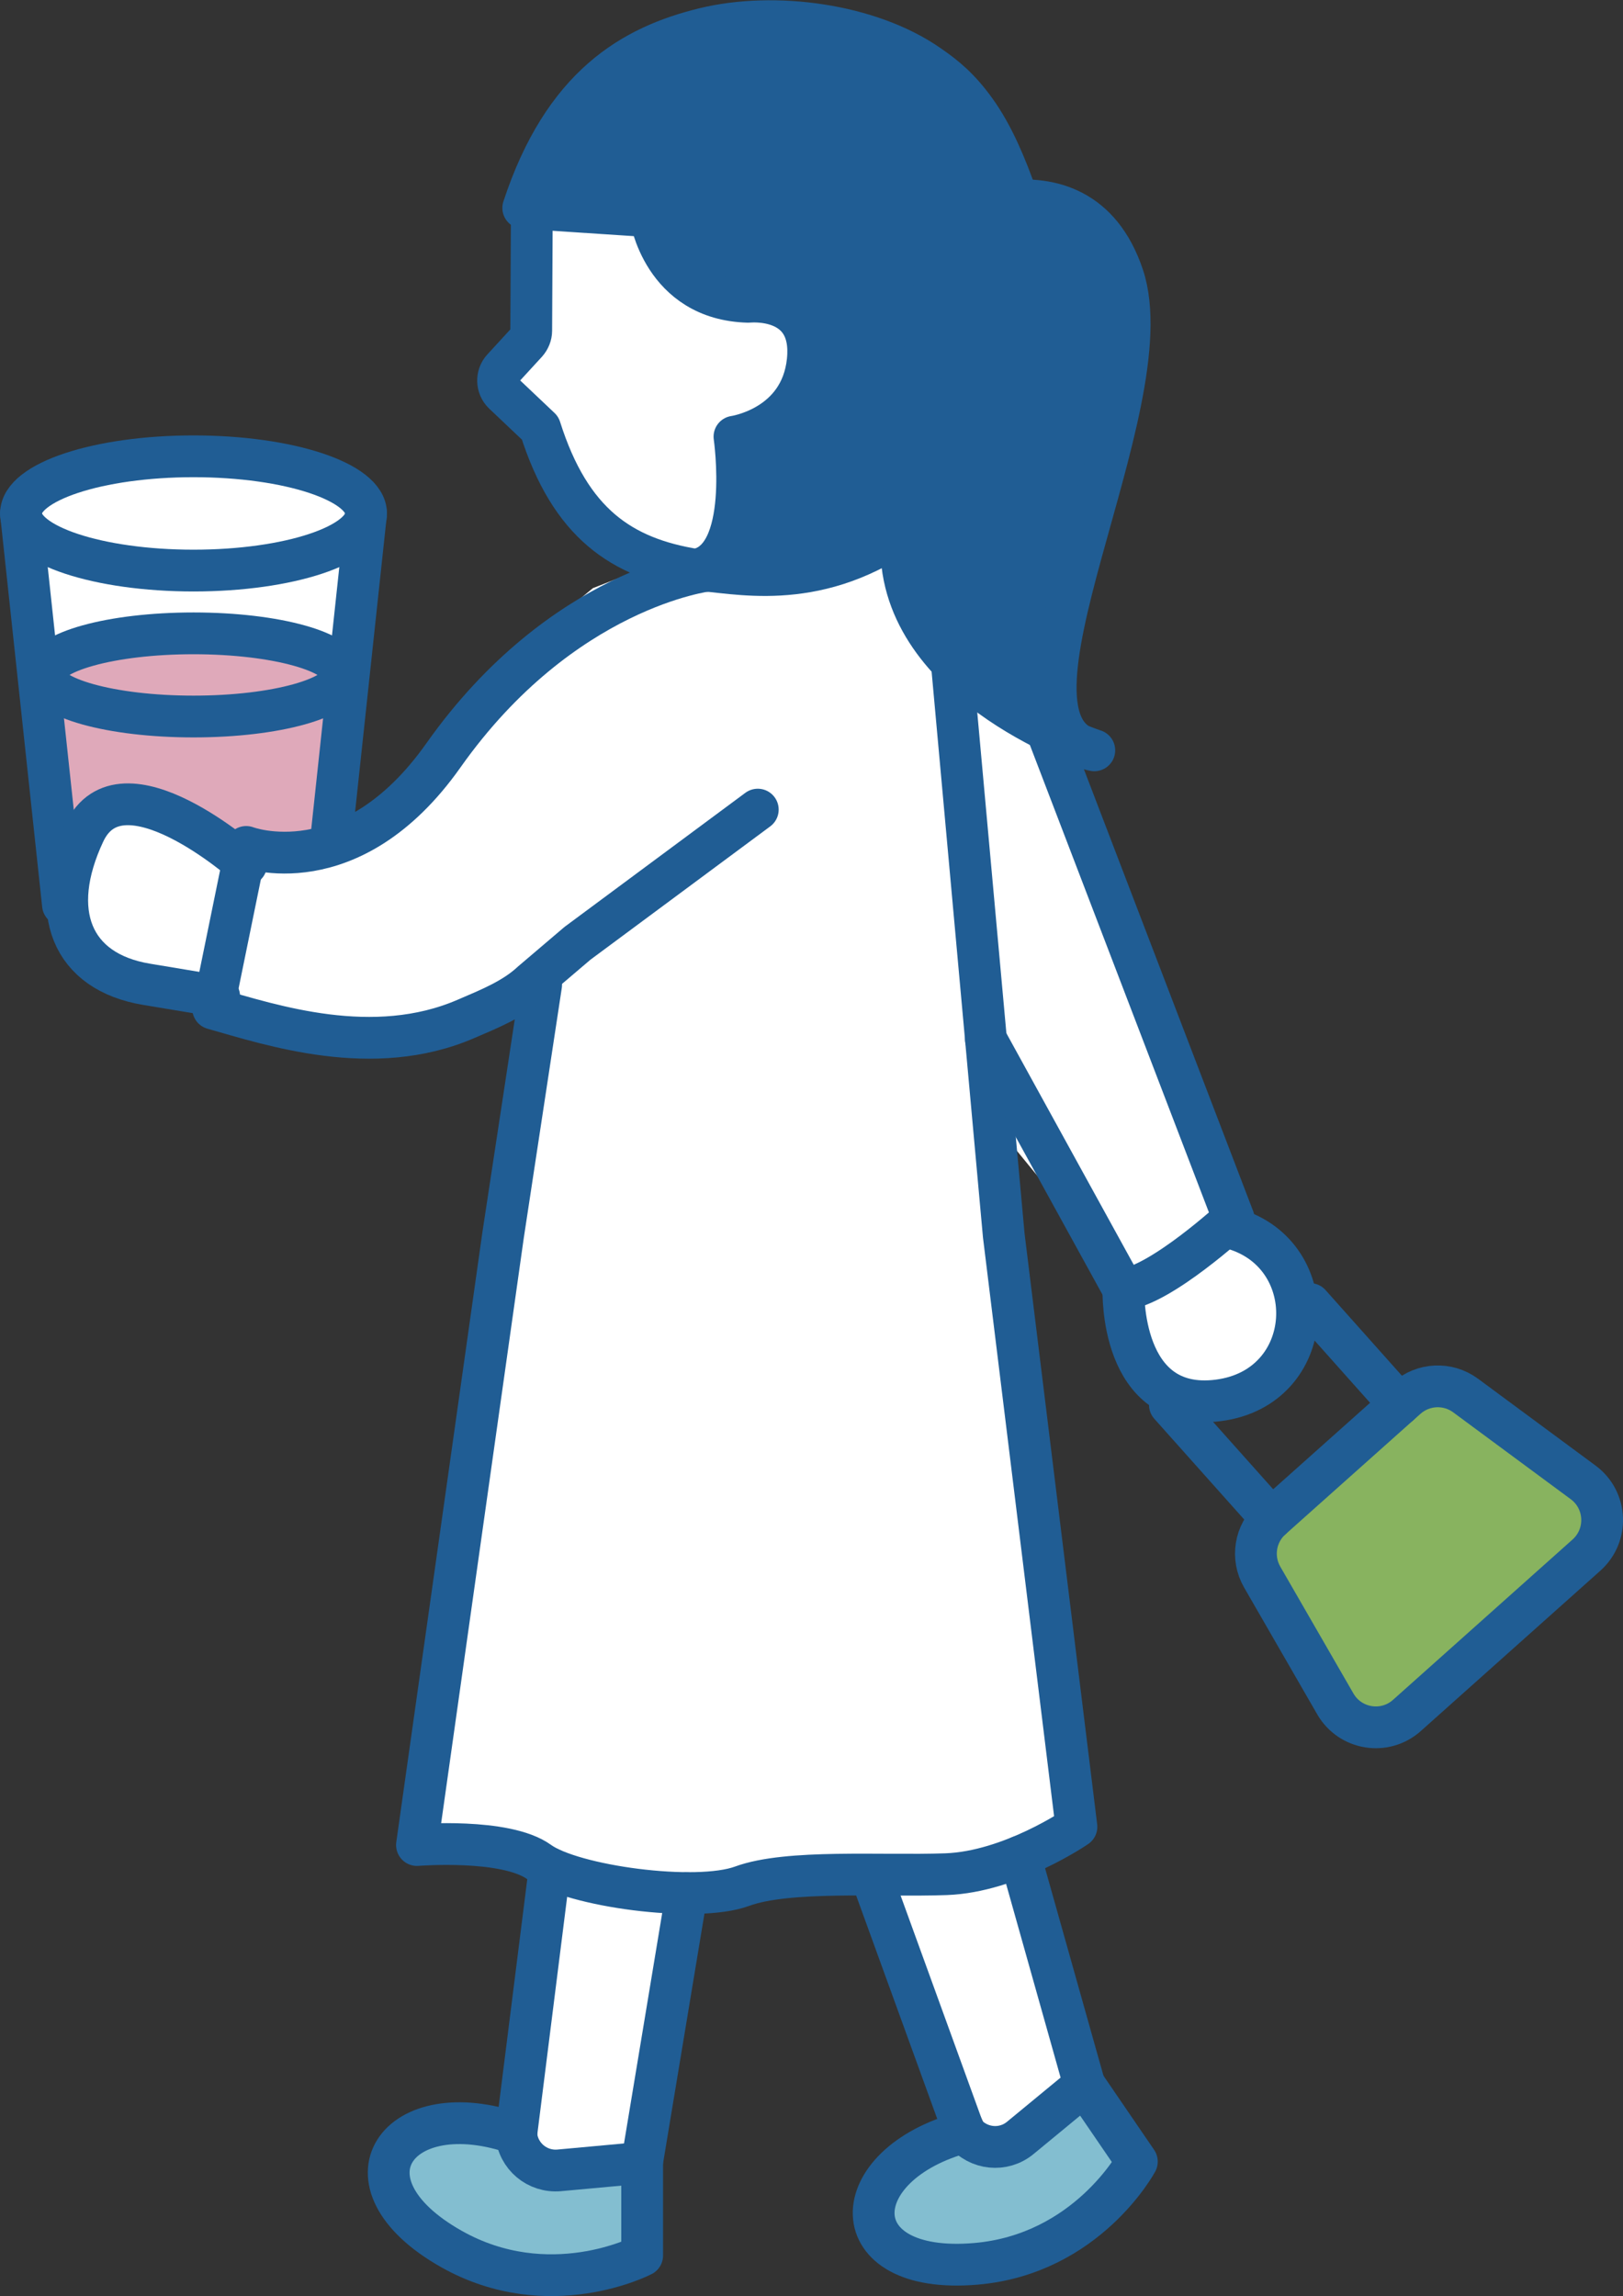 <?xml version="1.0" encoding="UTF-8"?>
<svg id="_レイヤー_2" data-name="レイヤー 2" xmlns="http://www.w3.org/2000/svg" viewBox="0 0 83.53 118.16">
  <rect x="0" y="0" width="83.53" height="118.16" fill="#333333" stroke="none"/>
  <defs>
    <style>
      .cls-1 {
        fill: #dfa9ba;
      }

      .cls-2 {
        fill: #205d94;
      }

      .cls-3 {
        fill: #88b35f;
      }

      .cls-4 {
        fill: #fff;
      }

      .cls-5 {
        fill: none;
        stroke: #205d94;
        stroke-linecap: round;
        stroke-linejoin: round;
        stroke-width: 2.15px;
      }

      .cls-6 {
        fill: #83bed0;
      }
    </style>
  </defs>
  <g id="FVリンクスポット">
    <g>
      <path class="cls-4" d="M59.96,65.26l-2.78,1.58,1.63,3.15,3.12,1.91,2.8.15,2.42-2.33s.07-2.87,0-2.96-2.08-2.47-2.08-2.47l-2.11-.64-3,1.6Z"/>
      <path class="cls-4" d="M12.67,44l-3.65-1.96-2.33-.66-1.31.73-1.22,2.61-.27,1.83,1.29,3.21s5,1.3,5.24,1.36,1.15-.48,1.15-.48l1.1-6.64Z"/>
      <path class="cls-4" d="M28.08,10.76l-.78,6.49-1.35,2.13,2.51,3.19,2.07,4.3,6.31,2.54s.83-2.44.94-2.72.19-4.26.19-4.26c0,0,3.15-2.2,3.18-2.35s.45-2.15.45-2.15l-.52-1.39-3.1-.73-1.97-1.19-2.35-2.68-.71-1.18h-4.88Z"/>
      <path class="cls-2" d="M33.47,11.12l-6.41-.81,1.12-3.3,4.11-3.94,6.07-2,4.72-.26,4.36,2.3,2.54,1.82,2.54,5.13,3.45,1.31,2.43,4-.26,3.69-3.34,13.99.6,5.37-6.35-3.32s-1.59-2.36-2.13-4.16c-.06-.18-.76-3.1-.76-3.1l-4.32,1.48-5.59-.61s1.27-2.35,1.27-2.48v-3.3l2.54-1.28,1.54-3.72-.52-1.39-4.39-.63s-2-1.5-2-1.62-1.2-2.85-1.2-2.85l-.02-.32Z"/>
      <path class="cls-4" d="M18.82,26.63l-.57-1.26-4.17-1.55-6.34-.47-6.28,2.23,1,9.62,1.65-2,6.4-.59s3.59.8,3.8.85,2.95.91,2.95.91l1.56-3.77v-3.95Z"/>
      <path class="cls-1" d="M5.25,33.62l-2.1.72-.87,1.88.67,6.57,3.15-1.41s4.33.37,4.37.53,4.42,2.38,4.42,2.38l2.19-1.47s.5-4.37.55-4.68.18-3.23,0-3.41-3.87-2.14-3.87-2.14h-4l-4.51,1.04Z"/>
      <path class="cls-4" d="M30.52,30.26l-4.58,3.78-4.48,6.27-4.15,3.15-4.64.11-1.23,9.22,5.8,1.26s4.14-.12,4.37-.42,6.69-3.15,6.69-3.15l-3.88,20.19-2.34,23.62,8.13,3.13,6.06-.03,6.9-1.26h8.82l3.4-2.13-4.11-36.07,6.91,8.43,3.68-2.3.82-1.92-8.86-24.56-4.89-3.8-1.91-5.68-4.92.88-8.57.1-3.04,1.19Z"/>
      <path class="cls-3" d="M65.67,77.95l-.67,1.55,4.73,9.34s1.14.12,1.55,0,11.6-9.84,11.5-9.89.08-1.62-.26-1.96-9.06-5.67-9.06-5.67l-7.8,6.64Z"/>
      <path class="cls-4" d="M28.3,96.13s-1.34,14.46-1.22,14.56,3.76,1,3.99.99,1.5-.2,1.57-.36,1.49-4.87,1.49-4.87l1.19-8.7-7.02-1.62Z"/>
      <path class="cls-4" d="M44.74,96.92l6.38,13.36s2.62-1.3,2.73-1.39,1.58-1.75,1.58-1.75c0,0-1.01-7.32-1.08-7.42s-2.83-3.59-2.83-3.59h-4.81l-1.97.78Z"/>
      <path class="cls-6" d="M25.68,109.54c-.18-.11-3.13-.27-3.13-.27,0,0-2.04.78-1.91,1.02s0,2.13,0,2.13c0,0,.88,1.82.88,2.12s4.67,2.27,4.78,2.35,4.91.3,5.14.21,1.44-1.57,1.44-1.57l.18-4.23-5.13.26-1.08-.89-1.16-1.11Z"/>
      <path class="cls-6" d="M51.4,110.46c-.11.09-2.1-.18-2.1-.18l-2.99,1.38-1.31,1.84s1.06,1.9,1.24,2.04,2.67,1.26,2.92.99,4.53-1.38,4.64-1.49,2.57-1.31,2.75-1.62,2.2-2.73,1.97-2.77-2.7-3.67-2.7-3.67l-4.41,3.48Z"/>
      <path class="cls-5" d="M52.29,10.02c-.5-1.41-1.17-3.07-2.11-4.36-.81-1.12-1.53-1.71-2.37-2.29-3.05-2.13-7.95-2.78-11.56-1.9-3.7.9-7.25,2.94-9.32,9.23l6.54.43s.62,4.29,5.05,4.4c0,0,3.41-.38,3.05,3.04s-3.77,3.9-3.77,3.9c0,0,.93,6.39-2,6.85"/>
      <path class="cls-5" d="M27.85,50.68l-1.96,12.89-4.43,31.37s4.56-.37,6.28.87c1.72,1.25,8.08,2.12,10.45,1.25,2.37-.87,7.16-.5,10.5-.62,3.34-.12,6.71-2.44,6.71-2.44l-3.74-30.43-2.79-30.73"/>
      <path class="cls-5" d="M27.37,11.12l-.03,5.9c0,.22-.09.44-.24.61l-1.23,1.34c-.33.36-.31.93.04,1.27l1.89,1.79c1.55,4.9,4.19,6.68,8,7.29,2,.1,6,1.21,10.59-1.93"/>
      <path class="cls-5" d="M35.34,97.42l-2.3,13.87-4.26.39c-1.13.1-2.12-.73-2.21-1.86l1.72-13.68"/>
      <path class="cls-5" d="M33.05,111.28v4.78s-4.8,2.49-9.81-.33c-6.1-3.44-2.77-8.08,3.34-5.93"/>
      <path class="cls-5" d="M52.5,95.53l3.31,11.76-3.3,2.72c-.87.72-2.16.59-2.88-.29l-4.68-12.89"/>
      <path class="cls-5" d="M55.81,107.28l2.7,3.95s-2.56,4.77-8.29,5.26c-6.98.6-6.84-5.11-.58-6.78"/>
      <path class="cls-5" d="M48.14,13.98c.04-1.86,1.63-3.41,3.74-3.63,2.19-.23,4.75.37,5.92,3.86,2.23,6.68-7.48,23.2-1.48,24.4,0,0-9.7-3.14-9.93-10.22-.14-4.16,1.71-12.14,1.75-14.41Z"/>
      <g>
        <ellipse class="cls-5" cx="9.96" cy="26.42" rx="8.88" ry="2.94"/>
        <ellipse class="cls-5" cx="9.96" cy="34.73" rx="7.68" ry="2.14"/>
        <line class="cls-5" x1="17.06" y1="43.03" x2="18.84" y2="26.42"/>
        <line class="cls-5" x1="1.08" y1="26.42" x2="3.24" y2="46.56"/>
      </g>
      <path class="cls-5" d="M36.43,29.36s-7.51.88-13.61,9.51c-4.78,6.77-10.15,4.71-10.15,4.71l-1.7,8.32c3.01.85,8.23,2.6,13.01.53,1.21-.52,2.46-1.02,3.39-1.89l2.35-2,9.28-6.88"/>
      <path class="cls-5" d="M12.67,44.49s-6.42-5.71-8.33-1.64c-1.91,4.07-.66,7.16,3.21,7.8,3.5.58,3.73.62,3.73.62"/>
      <path class="cls-5" d="M53.69,37.12l9.8,25.58s-3.75,3.45-5.67,3.65l-7.08-12.87"/>
      <path class="cls-5" d="M81.65,80.02l-9.24,8.25c-1.14,1.02-2.93.73-3.69-.6l-3.76-6.52c-.57-.99-.37-2.24.48-3l6.95-6.2c.85-.76,2.12-.82,3.04-.14l6.05,4.47c1.23.91,1.31,2.72.17,3.74Z"/>
      <line class="cls-5" x1="67.42" y1="67.1" x2="72.03" y2="72.27"/>
      <line class="cls-5" x1="65.44" y1="78.15" x2="60.21" y2="72.29"/>
      <path class="cls-5" d="M57.82,66.36s-.22,6.35,4.88,5.7c5.1-.65,5.42-7.46.79-8.83"/>
    </g>
  </g>
</svg>